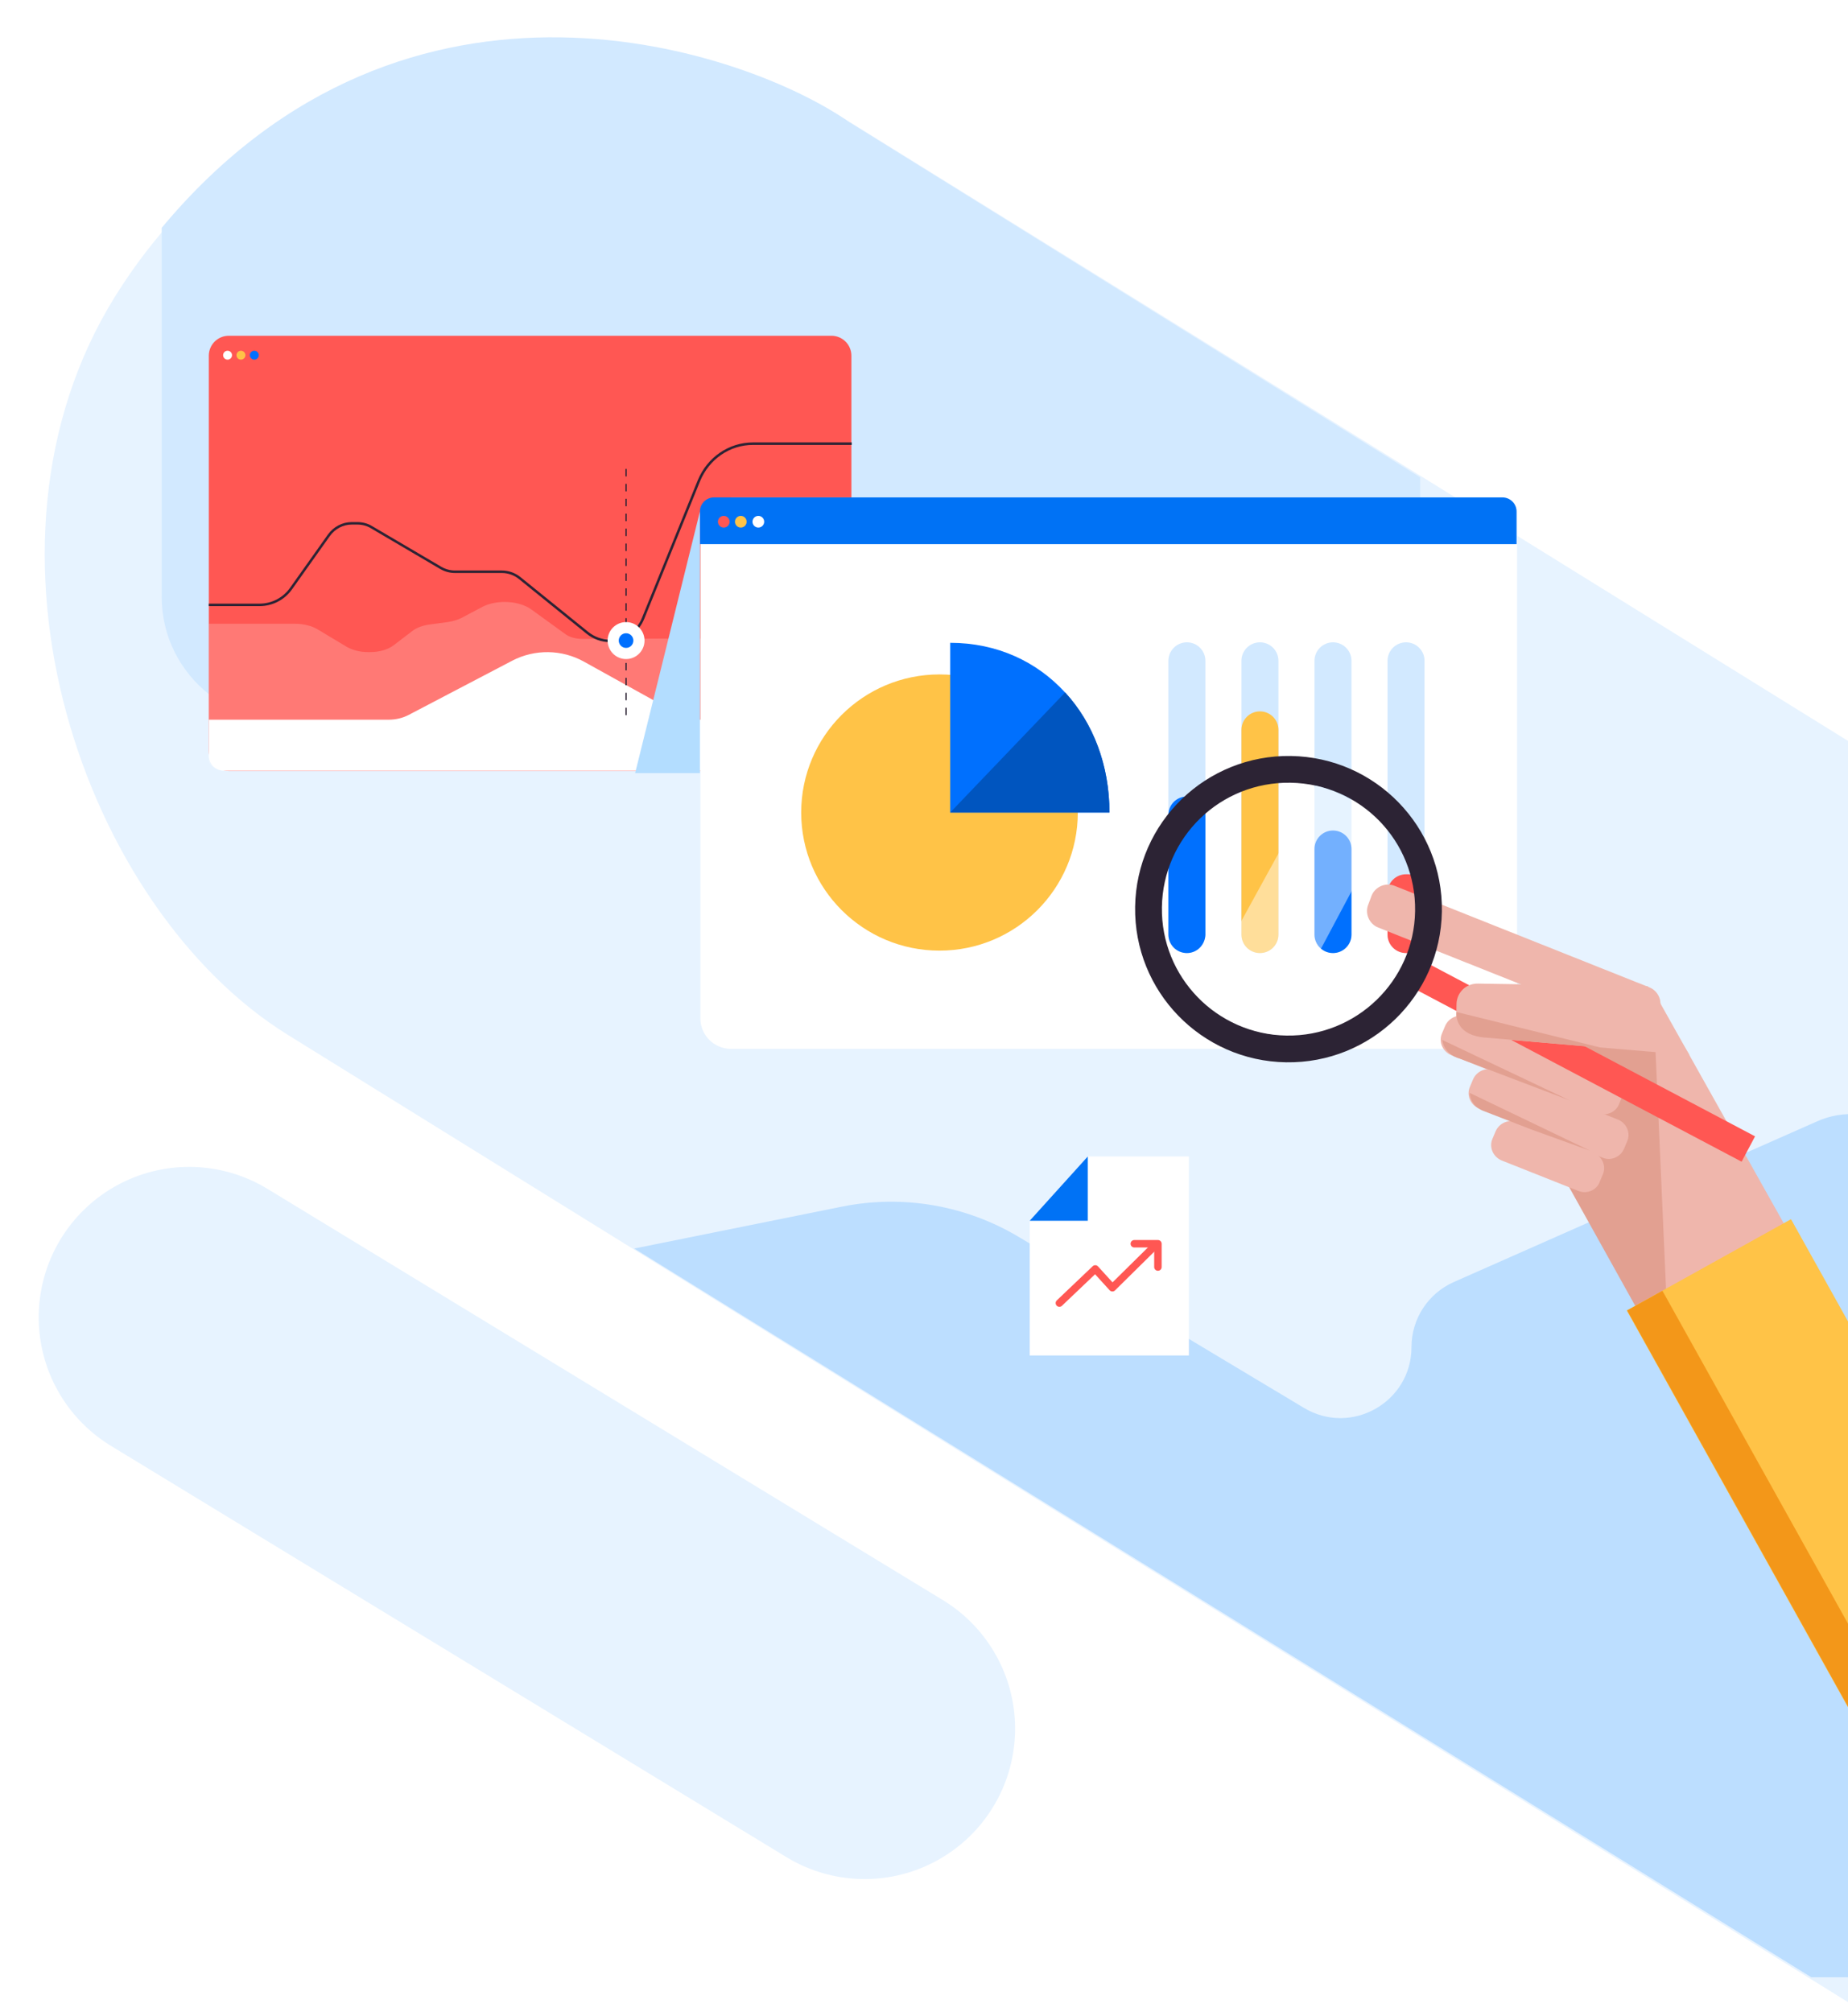 <svg fill="none" height="809" viewBox="0 0 743 809" width="743" xmlns="http://www.w3.org/2000/svg" xmlns:xlink="http://www.w3.org/1999/xlink"><rect x="0" y="0" width="743" height="809" fill="#333333" stroke="none"/><clipPath id="a"><path d="m0 0h743v809h-743z"/></clipPath><clipPath id="b"><path d="m95 200h736v595h-736z"/></clipPath><g clip-path="url(#a)"><path d="m0 0h743v809h-743z" fill="#fff"/><rect fill="#e7f3ff" height="1168.79" rx="215.472" transform="matrix(.527 -.85 -.85 -.527 926.062 918.508)" width="430.945"/><path d="m65 239.881v-148.264c99.393-119.296 236.284-70.795 276.493-42.477l229.507 142.794v13.265c0 37.665-40.067 61.806-73.366 44.205l-52.445-27.722c-10.914-5.77-23.578-7.297-35.552-4.288l-282.451 70.979c-31.572 7.934-62.186-15.939-62.186-48.492z" fill="#d2e9ff"/><path d="m60.5-60.5h318.013" stroke="#e7f3ff" stroke-linecap="round" stroke-width="121" transform="matrix(.854 .52 .52 -.854 55.846 446.543)"/><path d="m334.254 310h-242.245c-4.479 0-8.062-3.587-8.062-8.071v-158.858c0-4.484 3.583-8.071 8.062-8.071h242.245c4.479 0 8.062 3.587 8.062 8.071v158.73c.128 4.484-3.583 8.199-8.062 8.199z" fill="#ff5753"/><path d="m91.496 144.607c.989 0 1.791-.802 1.791-1.793 0-.99-.802-1.793-1.791-1.793-.989 0-1.791.803-1.791 1.793 0 .991.802 1.793 1.791 1.793z" fill="#fff"/><path d="m96.871 144.607c.989 0 1.791-.802 1.791-1.793 0-.99-.802-1.793-1.791-1.793-.989 0-1.791.803-1.791 1.793 0 .991.802 1.793 1.791 1.793z" fill="#ffc347"/><path d="m102.246 144.607c.99 0 1.791-.802 1.791-1.793 0-.99-.801-1.793-1.791-1.793-.989 0-1.791.803-1.791 1.793 0 .991.802 1.793 1.791 1.793z" fill="#0070fe"/><path d="m83.947 250.788h34.441c3.585 0 6.914.81 9.346 2.283l11.651 6.997c2.305 1.325 5.377 2.135 8.706 2.135h.64c3.841 0 7.298-1.031 9.603-2.798l7.298-5.597c1.792-1.4 4.353-2.357 7.17-2.725l7.169-.958c2.049-.294 3.969-.883 5.634-1.693l8.194-4.345c2.432-1.326 5.761-2.063 9.09-2.063 4.097 0 8.066 1.105 10.627 2.946l13.827 10.016c1.665 1.252 4.353 1.915 7.042 1.915l49.804-.221c1.921 0 3.841-.368 5.378-1.031l17.924-7.88c2.433-1.031 5.25-1.62 8.322-1.62 4.481 0 8.707 1.252 11.267 3.387l15.364 12.594v43.525c0 2.356-3.329 4.345-7.554 4.345h-243.389c-4.097 0-7.554-1.915-7.554-4.345z" fill="#fff" opacity=".2"/><path d="m83.947 289.374h72.303c2.815 0 5.63-.641 8.062-1.922l41.589-21.779c9.086-4.74 19.964-4.612 28.921.385l39.031 21.651c2.047 1.153 4.351 1.665 6.654 1.665h18.428c3.583 0 7.166-1.409 9.725-4.1l5.503-5.508c1.664-1.666 3.967-2.691 6.398-2.691 2.432 0 4.735.897 6.399 2.691l15.612 15.629v8.456c0 3.33-2.687 6.021-6.015 6.021h-246.595c-3.327 0-6.014-2.691-6.014-6.021z" fill="#fff"/><path d="m83.947 243.212h20.347c5.119 0 9.854-2.434 12.797-6.661l15.1-21.267c2.176-3.074 5.631-4.868 9.214-4.868h2.304c1.919 0 3.967.512 5.63 1.537l27.897 16.399c1.792 1.024 3.712 1.537 5.759 1.537h18.811c2.56 0 5.119.897 7.167 2.562l27.257 22.035c2.559 2.05 5.759 3.203 8.958 3.203 5.886 0 11.261-3.587 13.437-9.224l22.394-55.216c3.711-8.968 12.157-14.861 21.755-14.861h39.67" stroke="#2c2334" stroke-miterlimit="10"/><path d="m251.713 188.55v100.824" stroke="#2c2334" stroke-dasharray="3 3" stroke-miterlimit="10" stroke-width=".5"/><path d="m251.715 264.991c4.099 0 7.422-3.326 7.422-7.43s-3.323-7.431-7.422-7.431-7.422 3.327-7.422 7.431 3.323 7.43 7.422 7.43z" fill="#fff"/><path d="m251.715 260.508c1.625 0 2.943-1.319 2.943-2.947 0-1.627-1.318-2.946-2.943-2.946-1.626 0-2.944 1.319-2.944 2.946 0 1.628 1.318 2.947 2.944 2.947z" fill="#0070fe"/><g clip-path="url(#b)"><path d="m584.503 515.479 146.191-64.661c21.412-9.471 45.603 5.749 46.332 29.152l9.059 290.581c.82 26.308-27.978 42.941-50.356 29.086l-480.729-297.637 83.535-16.844c24.426-4.926 49.811-.555 71.183 12.257l114.548 68.669c19.031 11.409 43.234-2.3 43.234-24.49 0-11.302 6.667-21.541 17.003-26.113z" fill="#bcdeff"/><path d="m597.61 421.721h-303.681c-6.853 0-12.335-5.475-12.335-12.318v-197.085c0-6.843 5.482-12.318 12.335-12.318h303.681c6.853 0 12.335 5.475 12.335 12.318v197.085c0 6.843-5.482 12.318-12.335 12.318z" fill="#fff"/><path d="m609.945 218.77h-328.547v-13.1c0-3.128 2.546-5.67 5.679-5.67h316.995c3.132 0 5.678 2.542 5.678 5.67v13.1z" fill="#0072f5"/><path d="m290.992 212.122c1.298 0 2.35-1.05 2.35-2.346s-1.052-2.346-2.35-2.346c-1.297 0-2.349 1.05-2.349 2.346s1.052 2.346 2.349 2.346z" fill="#ff5753"/><path d="m297.844 212.122c1.297 0 2.349-1.05 2.349-2.346s-1.052-2.346-2.349-2.346c-1.298 0-2.35 1.05-2.35 2.346s1.052 2.346 2.35 2.346z" fill="#ffc347"/><path d="m304.894 212.122c1.298 0 2.35-1.05 2.35-2.346s-1.052-2.346-2.35-2.346c-1.297 0-2.349 1.05-2.349 2.346s1.052 2.346 2.349 2.346z" fill="#fff"/><path d="m377.731 382.226c30.711 0 55.607-24.861 55.607-55.528s-24.896-55.528-55.607-55.528c-30.71 0-55.606 24.861-55.606 55.528s24.896 55.528 55.606 55.528z" fill="#ffc347"/><path d="m377.732 361.892c19.464 0 35.243-15.757 35.243-35.194s-15.779-35.194-35.243-35.194c-19.465 0-35.244 15.757-35.244 35.194s15.779 35.194 35.244 35.194z" fill="#ffc347"/><path d="m382.039 258.461c37.789 0 64.026 30.501 64.026 68.237h-64.026z" fill="#0070fe"/><path d="m428.247 278.404c11.356 12.318 17.818 29.328 17.818 48.294h-64.026" fill="#0055bf"/><g fill="#d2e9ff"><path d="m477.196 383.203c-4.112 0-7.44-3.324-7.44-7.43v-110.078c0-4.106 3.328-7.43 7.44-7.43s7.44 3.324 7.44 7.43v110.078c-.195 4.106-3.328 7.43-7.44 7.43z"/><path d="m506.565 383.203c-4.111 0-7.44-3.324-7.44-7.43v-110.078c0-4.106 3.329-7.43 7.44-7.43 4.112 0 7.441 3.324 7.441 7.43v110.078c0 4.106-3.329 7.43-7.441 7.43z"/><path d="m535.934 383.203c-4.111 0-7.44-3.324-7.44-7.43v-110.078c0-4.106 3.329-7.43 7.44-7.43 4.112 0 7.441 3.324 7.441 7.43v110.078c0 4.106-3.329 7.43-7.441 7.43z"/><path d="m565.304 383.203c-4.112 0-7.441-3.324-7.441-7.43v-110.078c0-4.106 3.329-7.43 7.441-7.43 4.111 0 7.44 3.324 7.44 7.43v110.078c0 4.106-3.329 7.43-7.44 7.43z"/></g><path d="m477.196 383.203c-4.112 0-7.44-3.323-7.44-7.429v-48.099c0-4.106 3.328-7.429 7.44-7.429s7.44 3.323 7.44 7.429v48.294c-.195 3.911-3.328 7.234-7.44 7.234z" fill="#0070fe"/><path d="m506.565 383.203c-4.111 0-7.44-3.324-7.44-7.43v-82.314c0-4.106 3.329-7.43 7.44-7.43 4.112 0 7.441 3.324 7.441 7.43v82.314c0 4.106-3.329 7.43-7.441 7.43z" fill="#ffc347"/><path d="m535.934 383.203c-4.111 0-7.44-3.323-7.44-7.429v-34.412c0-4.106 3.329-7.43 7.44-7.43 4.112 0 7.441 3.324 7.441 7.43v34.412c0 4.106-3.329 7.429-7.441 7.429z" fill="#0070fe"/><path d="m566.087 383.203h-.783c-4.112 0-7.441-3.324-7.441-7.43v-16.814c0-4.106 3.329-7.43 7.441-7.43h.783c4.111 0 7.44 3.324 7.44 7.43v16.814c-.196 4.106-3.329 7.43-7.44 7.43z" fill="#ff5753"/><path d="m771.855 589.313-59.855 33.283-65.818-136.152-41.611-56.381 61.363-29.545 22.67 40.442z" fill="#efb6ac"/><path d="m664.581 399.324 6.652 150.478-66.662-119.739z" fill="#e2a091"/><path d="m656.331 413.665-102.169-40.709c-3.698-1.426-5.589-5.758-3.964-9.448l1.226-3.305c1.429-3.693 5.767-5.58 9.462-3.958l102.168 40.708c3.699 1.427 5.589 5.759 3.965 9.449l-1.227 3.305c-1.624 3.69-5.763 5.385-9.461 3.958z" fill="#efb6ac"/><path d="m642.286 447.665-58.772-23.407c-3.502-1.424-5.203-5.362-3.78-8.664l1.22-2.914c1.426-3.497 5.369-5.195 8.675-3.775l58.772 23.408c3.502 1.424 5.203 5.361 3.781 8.663l-1.221 2.914c-1.227 3.305-5.17 5.004-8.675 3.775z" fill="#efb6ac"/><path d="m644.356 465.493-49.625-19.745c-3.502-1.424-5.203-5.361-3.781-8.663l1.221-2.914c1.425-3.498 5.368-5.196 8.675-3.775l49.625 19.744c3.503 1.424 5.203 5.362 3.781 8.664l-1.22 2.914c-1.426 3.497-5.369 5.195-8.676 3.775z" fill="#efb6ac"/><path d="m634.554 478.832-30.749-12.215c-3.502-1.423-5.203-5.361-3.78-8.663l1.22-2.914c1.426-3.497 5.369-5.195 8.675-3.775l30.749 12.214c3.502 1.424 5.203 5.361 3.781 8.663l-1.221 2.915c-1.23 3.5-5.173 5.198-8.675 3.775z" fill="#efb6ac"/><path d="m705.631 456.896-137.067-72.442-5.403 10.196 137.066 72.442z" fill="#ff5753"/><path d="m519.014 303.965c-34.064-.533-62.1 26.6-62.632 60.617-.533 34.016 26.639 62.013 60.704 62.547 34.064.533 62.1-26.6 62.632-60.616.533-34.017-26.639-62.014-60.704-62.548zm-1.76 112.411c-27.995-.438-50.546-23.474-50.105-51.626.441-28.151 23.506-50.474 51.697-50.032 28.191.441 50.546 23.474 50.105 51.626s-23.701 50.471-51.697 50.032z" fill="#2c2334"/><path d="m679.273 424.192-85.461-7.204c-4.698-.074-8.36-3.846-8.287-8.538l.074-4.692c.073-4.692 3.851-8.348 8.55-8.275l68.324 1.07z" fill="#efb6ac"/><path d="m615.554 454.091 23.755 8.585-48.395-23.245s-.076 4.887 5.176 7.12z" fill="#e2a091"/><path d="m579.889 418.139s.302 5.676 7.127 7.542l43.994 16.724z" fill="#e2a091"/><path d="m585.548 406.886s-1.328 9.757 12.566 10.365l45.759 4.041z" fill="#e2a091"/><path d="m720.088 490.212-66.033 36.706 91.538 164.201 66.033-36.706z" fill="#ffc347"/><path d="m668.392 518.996-14.199 7.893 93.935 168.5 14.199-7.893z" fill="#f39719"/><path d="m482.047 401.355 46.965-85.5s16.977 3.785 27.931 17.058l-44.185 83.002c-.003.195-17.215-1.052-30.711-14.56z" fill="#fff" opacity=".45"/><path d="m255.357 310.86 26.041-105.19v105.19z" fill="#b3ddff"/></g><path d="m478 545h-64v-54.167l23.341-25.833h40.659z" fill="#fff"/><path d="m414 490.833 23.341-25.833v25.833z" fill="#0072f5"/><g stroke="#ff5753" stroke-linecap="round" stroke-linejoin="round" stroke-miterlimit="10" stroke-width="3"><path d="m425.932 523.938 14.421-13.731 6.893 7.564 16.101-15.884"/><path d="m456.049 500.083h9.498v9.368"/></g></g></svg>